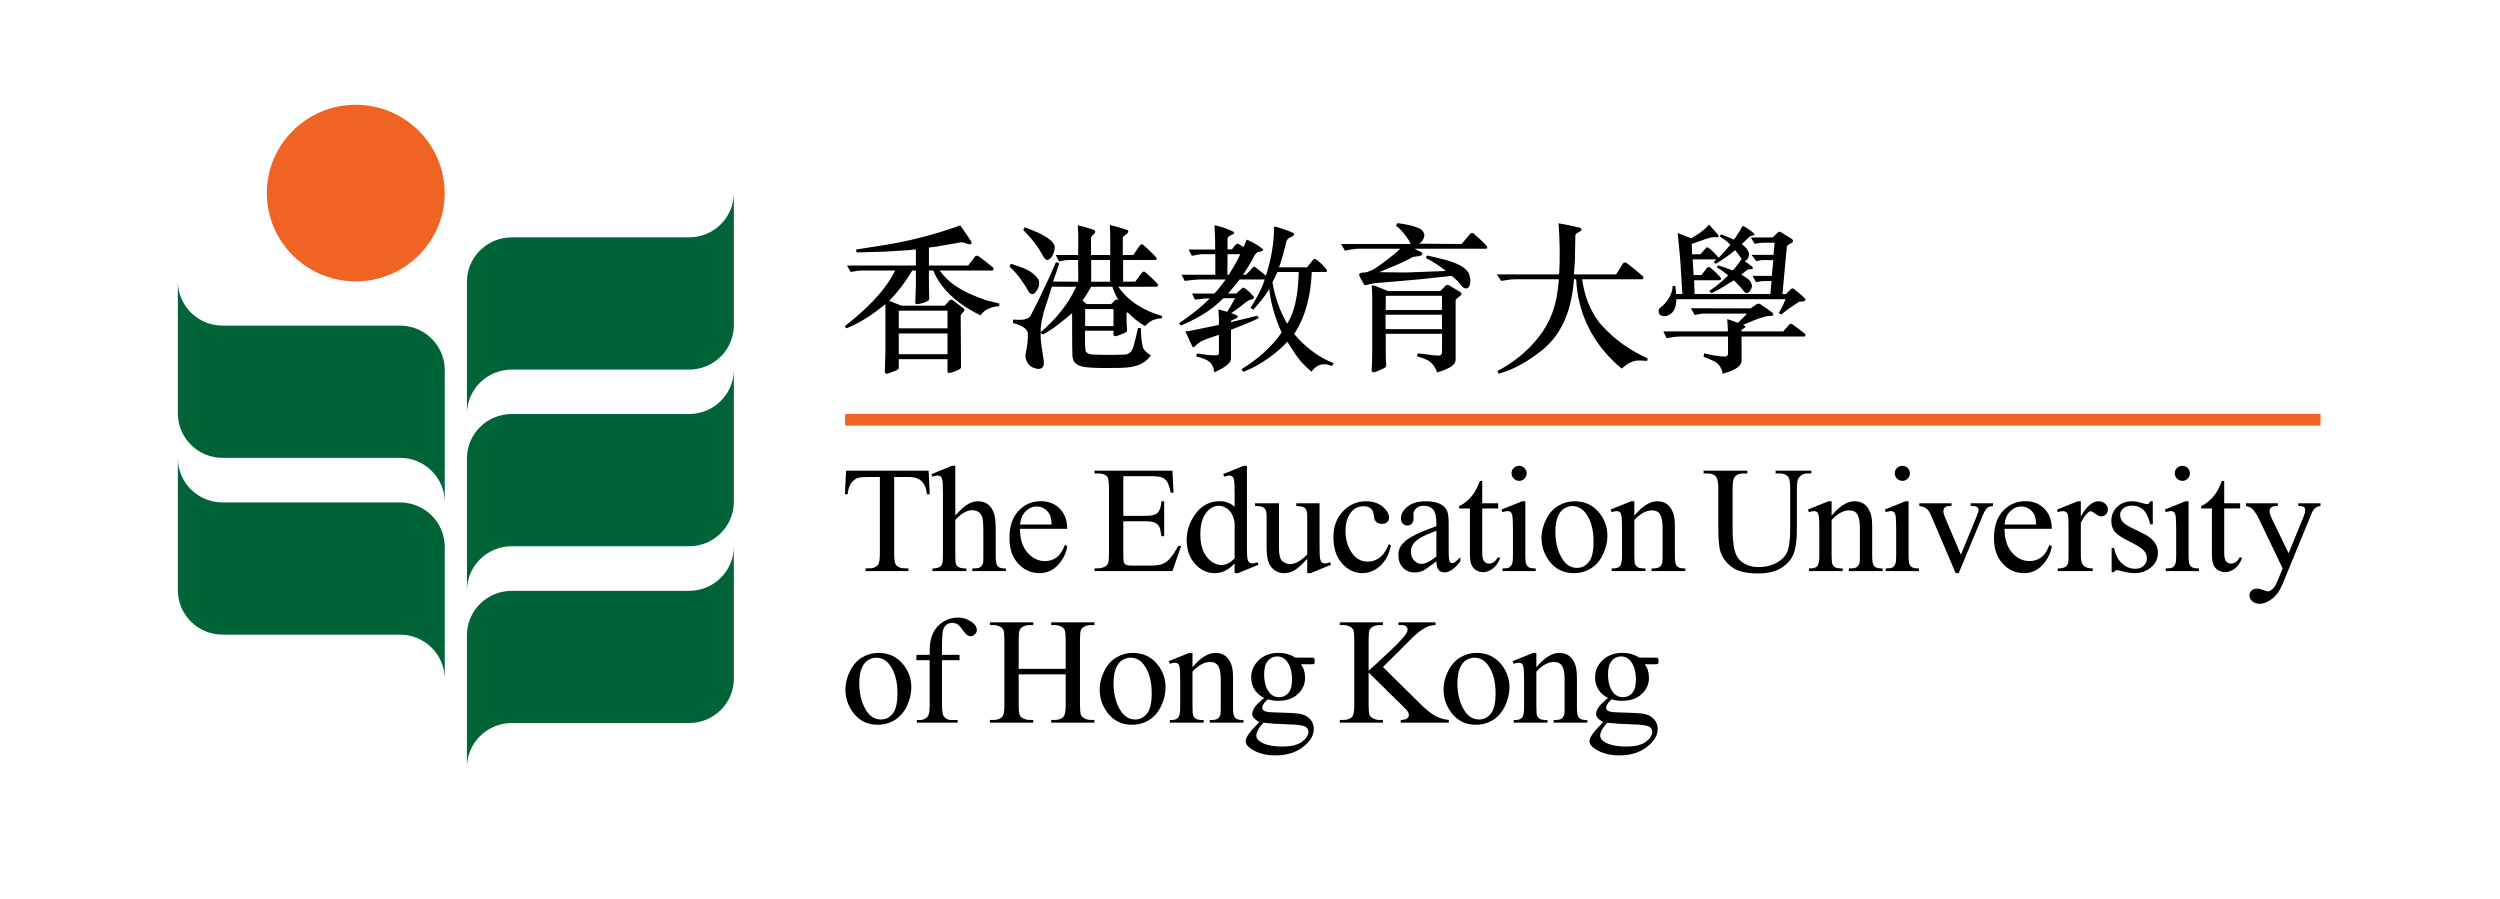 <svg width="278" height="100" viewBox="0 0 278 100" fill="none" xmlns="http://www.w3.org/2000/svg">
<path d="M29.671 21.467C29.671 26.884 34.111 31.292 39.562 31.292C45.013 31.292 49.448 26.884 49.448 21.467C49.448 16.05 45.013 11.648 39.562 11.648C34.111 11.648 29.671 16.05 29.671 21.467Z" fill="#F06423"/>
<path d="M24.755 36.209H44.478C47.227 36.209 49.456 38.422 49.456 41.153V55.856C49.456 53.127 47.227 50.914 44.478 50.914H24.755C22.004 50.914 19.777 48.699 19.777 45.968V31.266C19.777 33.997 22.004 36.209 24.755 36.209Z" fill="#006437"/>
<path d="M76.624 65.701H56.9C54.152 65.701 51.923 67.913 51.923 70.644V85.348C51.923 82.62 54.152 80.404 56.9 80.404H76.624C79.375 80.404 81.604 78.19 81.604 75.46V60.759C81.604 63.489 79.375 65.701 76.624 65.701Z" fill="#006437"/>
<path d="M76.624 46.039H56.9C54.152 46.039 51.923 48.253 51.923 50.984V65.687C51.923 62.957 54.152 60.743 56.9 60.743H76.624C79.375 60.743 81.604 58.529 81.604 55.8V41.097C81.604 43.827 79.375 46.039 76.624 46.039Z" fill="#006437"/>
<path d="M24.755 55.872H44.478C47.227 55.872 49.456 58.084 49.456 60.814V75.518C49.456 72.788 47.227 70.573 44.478 70.573H24.755C22.004 70.573 19.777 68.36 19.777 65.631V50.927C19.777 53.658 22.004 55.872 24.755 55.872Z" fill="#006437"/>
<path d="M76.624 26.395H56.9C54.152 26.395 51.923 28.61 51.923 31.339V46.043C51.923 43.314 54.152 41.099 56.9 41.099H76.624C79.375 41.099 81.604 38.886 81.604 36.155V21.453C81.604 24.183 79.375 26.395 76.624 26.395Z" fill="#006437"/>
<path d="M103.263 52.341L103.387 54.96H103.072C103.011 54.499 102.928 54.169 102.824 53.971C102.652 53.653 102.424 53.418 102.14 53.268C101.855 53.117 101.48 53.042 101.016 53.042H99.433V61.57C99.433 62.256 99.507 62.684 99.657 62.854C99.866 63.084 100.19 63.2 100.626 63.2H101.016V63.504H96.249V63.2H96.647C97.123 63.2 97.46 63.057 97.659 62.771C97.78 62.596 97.841 62.195 97.841 61.57V53.042H96.49C95.964 53.042 95.592 53.08 95.37 53.156C95.083 53.261 94.837 53.461 94.633 53.758C94.428 54.054 94.307 54.454 94.268 54.96H93.953L94.085 52.341H103.263Z" fill="black"/>
<path d="M106.231 51.799V57.313C106.844 56.644 107.331 56.215 107.69 56.026C108.049 55.835 108.408 55.741 108.768 55.741C109.199 55.741 109.569 55.859 109.879 56.095C110.188 56.331 110.418 56.701 110.567 57.207C110.672 57.558 110.725 58.2 110.725 59.132V61.8C110.725 62.277 110.763 62.604 110.841 62.779C110.896 62.911 110.99 63.016 111.123 63.092C111.255 63.17 111.498 63.208 111.852 63.208V63.504H108.122V63.208H108.295C108.649 63.208 108.895 63.154 109.034 63.046C109.171 62.94 109.268 62.782 109.324 62.574C109.34 62.486 109.348 62.228 109.348 61.8V59.132C109.348 58.309 109.305 57.769 109.22 57.511C109.134 57.254 108.998 57.059 108.81 56.931C108.621 56.802 108.395 56.738 108.129 56.738C107.859 56.738 107.577 56.809 107.284 56.951C106.991 57.094 106.641 57.383 106.231 57.815V61.8C106.231 62.315 106.26 62.637 106.318 62.763C106.376 62.89 106.484 62.995 106.642 63.081C106.799 63.165 107.071 63.208 107.458 63.208V63.504H103.695V63.208C104.032 63.208 104.297 63.156 104.491 63.051C104.601 62.996 104.689 62.892 104.756 62.739C104.822 62.585 104.855 62.272 104.855 61.8V54.976C104.855 54.114 104.835 53.584 104.793 53.387C104.752 53.189 104.688 53.055 104.602 52.983C104.516 52.913 104.402 52.877 104.258 52.877C104.142 52.877 103.955 52.921 103.695 53.008L103.578 52.721L105.85 51.799H106.231Z" fill="black"/>
<path d="M113.428 58.803C113.422 59.923 113.695 60.802 114.248 61.438C114.801 62.075 115.451 62.393 116.197 62.393C116.694 62.393 117.127 62.257 117.494 61.985C117.862 61.713 118.17 61.249 118.418 60.589L118.675 60.755C118.559 61.506 118.222 62.191 117.664 62.809C117.106 63.426 116.407 63.734 115.566 63.734C114.655 63.734 113.874 63.382 113.224 62.676C112.575 61.972 112.25 61.023 112.25 59.833C112.25 58.543 112.584 57.537 113.25 56.816C113.916 56.093 114.751 55.733 115.758 55.733C116.608 55.733 117.308 56.012 117.855 56.568C118.402 57.126 118.675 57.871 118.675 58.803H113.428ZM113.428 58.325H116.943C116.915 57.843 116.857 57.503 116.769 57.305C116.631 56.998 116.425 56.757 116.151 56.58C115.877 56.405 115.592 56.318 115.293 56.318C114.834 56.318 114.424 56.495 114.062 56.849C113.7 57.203 113.489 57.694 113.428 58.325Z" fill="black"/>
<path d="M124.913 52.951V57.363H127.383C128.024 57.363 128.452 57.267 128.667 57.076C128.955 56.822 129.116 56.378 129.149 55.741H129.456V59.626H129.149C129.071 59.083 128.993 58.735 128.917 58.581C128.817 58.389 128.654 58.238 128.427 58.128C128.2 58.018 127.852 57.964 127.383 57.964H124.913V61.644C124.913 62.137 124.934 62.438 124.979 62.544C125.023 62.653 125.1 62.737 125.211 62.801C125.321 62.863 125.532 62.895 125.841 62.895H127.748C128.383 62.895 128.844 62.851 129.132 62.763C129.419 62.676 129.696 62.502 129.961 62.245C130.304 61.905 130.654 61.392 131.014 60.705H131.346L130.375 63.504H121.712V63.2H122.11C122.375 63.2 122.626 63.136 122.865 63.011C123.042 62.922 123.161 62.79 123.225 62.615C123.289 62.44 123.321 62.08 123.321 61.537V54.284C123.321 53.577 123.249 53.14 123.105 52.975C122.906 52.756 122.574 52.646 122.11 52.646H121.712V52.341H130.375L130.5 54.786H130.177C130.061 54.2 129.932 53.796 129.791 53.577C129.651 53.358 129.442 53.189 129.165 53.075C128.944 52.991 128.555 52.951 127.996 52.951H124.913Z" fill="black"/>
<path d="M137.29 62.656C136.919 63.041 136.557 63.316 136.203 63.483C135.85 63.65 135.468 63.734 135.06 63.734C134.23 63.734 133.506 63.39 132.888 62.701C132.268 62.013 131.959 61.128 131.959 60.046C131.959 58.966 132.302 57.976 132.987 57.078C133.672 56.182 134.554 55.733 135.631 55.733C136.3 55.733 136.853 55.945 137.29 56.367V54.976C137.29 54.114 137.269 53.584 137.227 53.387C137.187 53.189 137.122 53.055 137.032 52.983C136.944 52.913 136.834 52.877 136.701 52.877C136.557 52.877 136.366 52.921 136.129 53.008L136.021 52.721L138.284 51.799H138.658V60.516C138.658 61.4 138.678 61.938 138.72 62.133C138.761 62.329 138.828 62.463 138.919 62.541C139.01 62.617 139.116 62.656 139.238 62.656C139.387 62.656 139.586 62.609 139.835 62.516L139.926 62.803L137.671 63.734H137.29V62.656ZM137.29 62.08V58.195C137.257 57.821 137.157 57.481 136.992 57.173C136.825 56.866 136.606 56.634 136.332 56.478C136.059 56.321 135.792 56.243 135.532 56.243C135.045 56.243 134.612 56.461 134.23 56.893C133.727 57.464 133.476 58.298 133.476 59.396C133.476 60.505 133.72 61.354 134.206 61.944C134.692 62.534 135.234 62.828 135.831 62.828C136.333 62.828 136.82 62.58 137.29 62.08Z" fill="black"/>
<path d="M146.733 55.964V60.532C146.733 61.404 146.754 61.938 146.795 62.133C146.837 62.329 146.903 62.464 146.994 62.541C147.085 62.617 147.192 62.656 147.313 62.656C147.485 62.656 147.678 62.609 147.894 62.516L148.01 62.804L145.739 63.734H145.365V62.137C144.713 62.84 144.216 63.282 143.873 63.462C143.531 63.643 143.168 63.734 142.787 63.734C142.361 63.734 141.992 63.612 141.68 63.368C141.368 63.124 141.151 62.809 141.029 62.426C140.908 62.042 140.847 61.498 140.847 60.796V57.429C140.847 57.072 140.808 56.825 140.731 56.688C140.654 56.551 140.539 56.445 140.387 56.372C140.234 56.296 139.96 56.263 139.562 56.269V55.964H142.223V61.009C142.223 61.712 142.346 62.173 142.592 62.393C142.838 62.612 143.135 62.722 143.484 62.722C143.721 62.722 143.99 62.648 144.292 62.499C144.593 62.351 144.951 62.07 145.365 61.652V57.379C145.365 56.952 145.287 56.663 145.129 56.511C144.971 56.36 144.644 56.279 144.147 56.269V55.964H146.733Z" fill="black"/>
<path d="M154.675 60.64C154.47 61.633 154.07 62.396 153.473 62.932C152.876 63.467 152.216 63.734 151.492 63.734C150.63 63.734 149.878 63.375 149.237 62.656C148.596 61.937 148.275 60.966 148.275 59.742C148.275 58.557 148.63 57.594 149.341 56.852C150.051 56.112 150.904 55.741 151.898 55.741C152.645 55.741 153.258 55.937 153.738 56.329C154.219 56.723 154.46 57.13 154.46 57.553C154.46 57.761 154.393 57.929 154.256 58.058C154.121 58.187 153.932 58.252 153.688 58.252C153.362 58.252 153.116 58.147 152.951 57.939C152.857 57.823 152.795 57.605 152.764 57.281C152.734 56.957 152.622 56.71 152.429 56.539C152.235 56.375 151.967 56.293 151.624 56.293C151.072 56.293 150.627 56.496 150.29 56.902C149.843 57.44 149.618 58.15 149.618 59.034C149.618 59.934 149.841 60.729 150.286 61.417C150.73 62.105 151.331 62.45 152.089 62.45C152.631 62.45 153.116 62.267 153.548 61.899C153.851 61.646 154.148 61.188 154.435 60.523L154.675 60.64Z" fill="black"/>
<path d="M159.725 62.418C158.946 63.016 158.457 63.361 158.257 63.454C157.959 63.592 157.641 63.66 157.304 63.66C156.779 63.66 156.347 63.481 156.007 63.125C155.667 62.768 155.497 62.299 155.497 61.718C155.497 61.35 155.58 61.031 155.746 60.763C155.972 60.389 156.366 60.038 156.927 59.709C157.488 59.38 158.42 58.979 159.725 58.508V58.211C159.725 57.459 159.605 56.943 159.364 56.663C159.124 56.383 158.774 56.243 158.316 56.243C157.967 56.243 157.691 56.336 157.487 56.523C157.277 56.71 157.171 56.924 157.171 57.165L157.188 57.643C157.188 57.896 157.123 58.09 156.993 58.227C156.863 58.365 156.693 58.433 156.484 58.433C156.279 58.433 156.112 58.362 155.982 58.219C155.852 58.076 155.787 57.882 155.787 57.634C155.787 57.163 156.03 56.729 156.517 56.334C157.003 55.939 157.685 55.741 158.564 55.741C159.239 55.741 159.791 55.854 160.222 56.078C160.549 56.248 160.789 56.515 160.943 56.877C161.043 57.113 161.093 57.596 161.093 58.325V60.886C161.093 61.605 161.106 62.045 161.134 62.207C161.162 62.369 161.208 62.477 161.271 62.533C161.334 62.587 161.408 62.615 161.491 62.615C161.579 62.615 161.657 62.596 161.723 62.558C161.839 62.486 162.063 62.285 162.395 61.956V62.418C161.776 63.24 161.184 63.652 160.62 63.652C160.349 63.652 160.134 63.559 159.973 63.373C159.813 63.186 159.73 62.867 159.725 62.418ZM159.725 61.882V59.01C158.89 59.339 158.351 59.572 158.108 59.709C157.671 59.951 157.359 60.203 157.171 60.467C156.984 60.73 156.889 61.017 156.889 61.33C156.889 61.726 157.008 62.054 157.246 62.315C157.483 62.575 157.757 62.706 158.067 62.706C158.487 62.706 159.039 62.431 159.725 61.882Z" fill="black"/>
<path d="M164.824 53.486V55.964H166.598V56.539H164.824V61.43C164.824 61.919 164.895 62.248 165.036 62.418C165.176 62.587 165.358 62.672 165.579 62.672C165.761 62.672 165.938 62.617 166.109 62.504C166.281 62.391 166.413 62.226 166.507 62.006H166.831C166.637 62.544 166.363 62.949 166.01 63.22C165.656 63.492 165.291 63.627 164.915 63.627C164.661 63.627 164.412 63.558 164.169 63.418C163.926 63.278 163.747 63.077 163.63 62.817C163.514 62.556 163.456 62.154 163.456 61.611V56.539H162.254V56.269C162.558 56.148 162.869 55.943 163.187 55.655C163.505 55.366 163.788 55.026 164.036 54.63C164.164 54.421 164.341 54.04 164.568 53.486H164.824Z" fill="black"/>
<path d="M169.616 55.741V61.8C169.616 62.272 169.65 62.585 169.72 62.742C169.788 62.898 169.891 63.016 170.026 63.092C170.162 63.17 170.409 63.208 170.769 63.208V63.504H167.079V63.208C167.449 63.208 167.698 63.172 167.825 63.1C167.953 63.029 168.053 62.911 168.128 62.747C168.202 62.582 168.24 62.267 168.24 61.8V58.894C168.24 58.076 168.215 57.547 168.165 57.305C168.126 57.13 168.066 57.008 167.982 56.939C167.9 56.87 167.786 56.836 167.643 56.836C167.488 56.836 167.3 56.877 167.079 56.96L166.963 56.663L169.251 55.741H169.616ZM168.928 51.799C169.16 51.799 169.357 51.88 169.52 52.041C169.683 52.203 169.765 52.399 169.765 52.63C169.765 52.86 169.683 53.058 169.52 53.223C169.357 53.387 169.16 53.469 168.928 53.469C168.696 53.469 168.497 53.387 168.331 53.223C168.165 53.058 168.082 52.86 168.082 52.63C168.082 52.399 168.164 52.203 168.327 52.041C168.49 51.88 168.69 51.799 168.928 51.799Z" fill="black"/>
<path d="M175.088 55.741C176.238 55.741 177.16 56.174 177.857 57.043C178.448 57.782 178.744 58.633 178.744 59.593C178.744 60.269 178.581 60.952 178.254 61.643C177.928 62.334 177.479 62.857 176.908 63.208C176.336 63.559 175.698 63.734 174.996 63.734C173.853 63.734 172.943 63.282 172.269 62.376C171.7 61.614 171.415 60.757 171.415 59.808C171.415 59.116 171.588 58.429 171.933 57.746C172.279 57.062 172.733 56.558 173.297 56.231C173.861 55.905 174.458 55.741 175.088 55.741ZM174.831 56.277C174.538 56.277 174.244 56.363 173.948 56.536C173.652 56.709 173.413 57.011 173.231 57.445C173.048 57.879 172.957 58.435 172.957 59.116C172.957 60.214 173.177 61.16 173.616 61.956C174.056 62.752 174.635 63.15 175.353 63.15C175.889 63.15 176.331 62.93 176.68 62.491C177.028 62.052 177.202 61.298 177.202 60.227C177.202 58.889 176.912 57.835 176.331 57.067C175.939 56.539 175.438 56.277 174.831 56.277Z" fill="black"/>
<path d="M181.738 57.338C182.627 56.274 183.476 55.741 184.283 55.741C184.697 55.741 185.053 55.844 185.352 56.05C185.651 56.255 185.888 56.595 186.065 57.067C186.187 57.396 186.247 57.901 186.247 58.581V61.8C186.247 62.278 186.286 62.601 186.363 62.771C186.425 62.909 186.523 63.016 186.658 63.092C186.793 63.17 187.044 63.208 187.408 63.208V63.504H183.652V63.208H183.81C184.164 63.208 184.411 63.154 184.552 63.046C184.693 62.94 184.791 62.782 184.846 62.574C184.869 62.491 184.88 62.234 184.88 61.8V58.713C184.88 58.026 184.79 57.529 184.61 57.219C184.431 56.908 184.128 56.754 183.702 56.754C183.045 56.754 182.39 57.111 181.738 57.823V61.8C181.738 62.31 181.768 62.626 181.829 62.747C181.906 62.906 182.013 63.022 182.148 63.097C182.283 63.17 182.558 63.208 182.973 63.208V63.504H179.217V63.208H179.383C179.77 63.208 180.031 63.11 180.166 62.915C180.302 62.72 180.37 62.348 180.37 61.8V59.002C180.37 58.095 180.349 57.545 180.307 57.346C180.266 57.149 180.202 57.014 180.117 56.943C180.031 56.872 179.916 56.836 179.773 56.836C179.618 56.836 179.433 56.877 179.217 56.96L179.093 56.663L181.381 55.741H181.738V57.338Z" fill="black"/>
<path d="M197.45 52.646V52.341H201.429V52.646H201.006C200.564 52.646 200.224 52.83 199.987 53.198C199.87 53.368 199.812 53.763 199.812 54.383V58.91C199.812 60.03 199.701 60.899 199.477 61.516C199.253 62.133 198.814 62.663 198.158 63.105C197.504 63.546 196.612 63.767 195.485 63.767C194.258 63.767 193.326 63.556 192.691 63.133C192.055 62.711 191.605 62.143 191.339 61.43C191.163 60.942 191.074 60.025 191.074 58.68V54.317C191.074 53.631 190.979 53.181 190.788 52.967C190.597 52.754 190.289 52.646 189.864 52.646H189.441V52.341H194.299V52.646H193.868C193.404 52.646 193.072 52.792 192.873 53.083C192.735 53.28 192.666 53.692 192.666 54.317V59.182C192.666 59.616 192.706 60.112 192.786 60.672C192.866 61.232 193.012 61.668 193.222 61.981C193.431 62.294 193.734 62.552 194.129 62.755C194.525 62.958 195.009 63.06 195.584 63.06C196.319 63.06 196.977 62.901 197.557 62.582C198.138 62.264 198.534 61.857 198.747 61.36C198.959 60.863 199.067 60.022 199.067 58.837V54.317C199.067 53.62 198.989 53.184 198.834 53.008C198.619 52.767 198.298 52.646 197.872 52.646H197.45Z" fill="black"/>
<path d="M203.676 57.338C204.566 56.274 205.415 55.741 206.222 55.741C206.636 55.741 206.992 55.844 207.291 56.05C207.59 56.255 207.827 56.595 208.004 57.067C208.126 57.396 208.186 57.901 208.186 58.581V61.8C208.186 62.278 208.225 62.601 208.302 62.771C208.363 62.909 208.462 63.016 208.597 63.092C208.732 63.17 208.982 63.208 209.347 63.208V63.504H205.591V63.208H205.749C206.103 63.208 206.35 63.154 206.491 63.046C206.632 62.94 206.73 62.782 206.785 62.574C206.808 62.491 206.819 62.234 206.819 61.8V58.713C206.819 58.026 206.729 57.529 206.549 57.219C206.37 56.908 206.067 56.754 205.641 56.754C204.984 56.754 204.329 57.111 203.676 57.823V61.8C203.676 62.31 203.707 62.626 203.768 62.747C203.845 62.906 203.952 63.022 204.087 63.097C204.222 63.17 204.497 63.208 204.912 63.208V63.504H201.156V63.208H201.322C201.709 63.208 201.97 63.11 202.105 62.915C202.241 62.72 202.309 62.348 202.309 61.8V59.002C202.309 58.095 202.288 57.545 202.246 57.346C202.205 57.149 202.141 57.014 202.056 56.943C201.97 56.872 201.855 56.836 201.712 56.836C201.557 56.836 201.372 56.877 201.156 56.96L201.032 56.663L203.32 55.741H203.676V57.338Z" fill="black"/>
<path d="M212.233 55.741V61.8C212.233 62.272 212.267 62.585 212.336 62.742C212.405 62.898 212.508 63.016 212.643 63.092C212.778 63.17 213.025 63.208 213.385 63.208V63.504H209.696V63.208C210.066 63.208 210.315 63.172 210.442 63.1C210.569 63.029 210.67 62.911 210.744 62.747C210.819 62.582 210.856 62.267 210.856 61.8V58.894C210.856 58.076 210.832 57.547 210.782 57.305C210.743 57.13 210.683 57.008 210.599 56.939C210.516 56.87 210.403 56.836 210.26 56.836C210.105 56.836 209.917 56.877 209.696 56.96L209.58 56.663L211.868 55.741H212.233ZM211.544 51.799C211.777 51.799 211.974 51.88 212.137 52.041C212.3 52.203 212.382 52.399 212.382 52.63C212.382 52.86 212.3 53.058 212.137 53.223C211.974 53.387 211.777 53.469 211.544 53.469C211.312 53.469 211.114 53.387 210.948 53.223C210.782 53.058 210.699 52.86 210.699 52.63C210.699 52.399 210.781 52.203 210.944 52.041C211.107 51.88 211.307 51.799 211.544 51.799Z" fill="black"/>
<path d="M213.431 55.964H217.004V56.269H216.772C216.556 56.269 216.392 56.32 216.279 56.425C216.165 56.529 216.109 56.668 216.109 56.844C216.109 57.036 216.166 57.265 216.283 57.528L218.049 61.693L219.823 57.371C219.95 57.064 220.013 56.831 220.013 56.671C220.013 56.595 219.991 56.531 219.947 56.482C219.886 56.4 219.809 56.344 219.715 56.313C219.621 56.283 219.43 56.269 219.143 56.269V55.964H221.622V56.269C221.334 56.291 221.136 56.348 221.025 56.441C220.831 56.606 220.657 56.881 220.503 57.265L217.808 63.734H217.468L214.757 57.371C214.636 57.075 214.52 56.862 214.409 56.733C214.299 56.604 214.157 56.496 213.987 56.408C213.892 56.358 213.707 56.312 213.431 56.269V55.964Z" fill="black"/>
<path d="M222.908 58.803C222.902 59.923 223.176 60.802 223.729 61.438C224.282 62.075 224.931 62.393 225.677 62.393C226.174 62.393 226.607 62.257 226.975 61.985C227.342 61.713 227.65 61.249 227.899 60.589L228.156 60.755C228.039 61.506 227.703 62.191 227.144 62.809C226.586 63.426 225.887 63.734 225.047 63.734C224.135 63.734 223.354 63.382 222.705 62.676C222.055 61.972 221.73 61.023 221.73 59.833C221.73 58.543 222.063 57.537 222.73 56.816C223.396 56.093 224.231 55.733 225.237 55.733C226.089 55.733 226.788 56.012 227.335 56.568C227.882 57.126 228.156 57.871 228.156 58.803H222.908ZM222.908 58.325H226.423C226.395 57.843 226.337 57.503 226.249 57.305C226.111 56.998 225.905 56.757 225.632 56.58C225.358 56.405 225.072 56.318 224.773 56.318C224.315 56.318 223.904 56.495 223.542 56.849C223.18 57.203 222.968 57.694 222.908 58.325Z" fill="black"/>
<path d="M231.389 55.741V57.437C232.024 56.307 232.677 55.741 233.345 55.741C233.65 55.741 233.901 55.833 234.1 56.018C234.299 56.202 234.398 56.414 234.398 56.655C234.398 56.869 234.327 57.051 234.183 57.198C234.039 57.346 233.868 57.421 233.669 57.421C233.475 57.421 233.259 57.327 233.018 57.136C232.778 56.947 232.599 56.852 232.484 56.852C232.384 56.852 232.276 56.908 232.16 57.017C231.911 57.242 231.654 57.613 231.389 58.128V61.743C231.389 62.159 231.442 62.475 231.546 62.689C231.618 62.838 231.746 62.96 231.928 63.06C232.11 63.158 232.373 63.208 232.715 63.208V63.504H228.827V63.208C229.214 63.208 229.501 63.147 229.689 63.027C229.827 62.938 229.924 62.799 229.98 62.606C230.007 62.514 230.021 62.248 230.021 61.808V58.886C230.021 58.008 230.003 57.485 229.967 57.318C229.931 57.151 229.865 57.028 229.768 56.952C229.671 56.874 229.551 56.836 229.408 56.836C229.236 56.836 229.043 56.877 228.827 56.96L228.744 56.663L231.041 55.741H231.389Z" fill="black"/>
<path d="M239.39 55.741V58.309H239.116C238.906 57.503 238.636 56.955 238.308 56.663C237.979 56.372 237.56 56.227 237.052 56.227C236.665 56.227 236.353 56.329 236.115 56.531C235.878 56.735 235.758 56.96 235.758 57.207C235.758 57.514 235.847 57.777 236.024 57.997C236.195 58.222 236.543 58.46 237.068 58.713L238.279 59.298C239.4 59.841 239.961 60.556 239.961 61.446C239.961 62.132 239.7 62.685 239.178 63.105C238.656 63.525 238.071 63.734 237.425 63.734C236.961 63.734 236.43 63.652 235.833 63.487C235.651 63.432 235.501 63.405 235.385 63.405C235.258 63.405 235.159 63.477 235.087 63.619H234.813V60.928H235.087C235.241 61.695 235.537 62.274 235.974 62.664C236.411 63.054 236.9 63.249 237.442 63.249C237.823 63.249 238.134 63.138 238.374 62.915C238.615 62.693 238.735 62.425 238.735 62.112C238.735 61.734 238.601 61.416 238.332 61.158C238.064 60.9 237.529 60.573 236.728 60.178C235.927 59.784 235.402 59.426 235.153 59.108C234.904 58.795 234.78 58.4 234.78 57.923C234.78 57.302 234.994 56.785 235.423 56.367C235.851 55.95 236.405 55.741 237.085 55.741C237.384 55.741 237.745 55.804 238.171 55.931C238.453 56.013 238.641 56.054 238.735 56.054C238.823 56.054 238.892 56.035 238.942 55.997C238.992 55.959 239.05 55.873 239.116 55.741H239.39Z" fill="black"/>
<path d="M243.369 55.741V61.8C243.369 62.272 243.403 62.585 243.473 62.742C243.541 62.898 243.644 63.016 243.779 63.092C243.915 63.17 244.162 63.208 244.522 63.208V63.504H240.832V63.208C241.202 63.208 241.451 63.172 241.578 63.1C241.705 63.029 241.806 62.911 241.881 62.747C241.955 62.582 241.993 62.267 241.993 61.8V58.894C241.993 58.076 241.968 57.547 241.918 57.305C241.879 57.13 241.819 57.008 241.735 56.939C241.653 56.87 241.539 56.836 241.396 56.836C241.241 56.836 241.053 56.877 240.832 56.96L240.716 56.663L243.004 55.741H243.369ZM242.68 51.799C242.913 51.799 243.11 51.88 243.273 52.041C243.436 52.203 243.518 52.399 243.518 52.63C243.518 52.86 243.436 53.058 243.273 53.223C243.11 53.387 242.913 53.469 242.68 53.469C242.449 53.469 242.25 53.387 242.084 53.223C241.918 53.058 241.835 52.86 241.835 52.63C241.835 52.399 241.917 52.203 242.08 52.041C242.243 51.88 242.443 51.799 242.68 51.799Z" fill="black"/>
<path d="M247.332 53.486V55.964H249.107V56.539H247.332V61.43C247.332 61.919 247.403 62.248 247.544 62.418C247.685 62.587 247.866 62.672 248.087 62.672C248.269 62.672 248.446 62.617 248.618 62.504C248.789 62.391 248.921 62.226 249.016 62.006H249.339C249.145 62.544 248.872 62.949 248.518 63.22C248.164 63.492 247.799 63.627 247.424 63.627C247.169 63.627 246.92 63.558 246.678 63.418C246.435 63.278 246.255 63.077 246.138 62.817C246.022 62.556 245.964 62.154 245.964 61.611V56.539H244.762V56.269C245.067 56.148 245.377 55.943 245.695 55.655C246.013 55.366 246.296 55.026 246.545 54.63C246.672 54.421 246.849 54.04 247.076 53.486H247.332Z" fill="black"/>
<path d="M249.752 55.964H253.293V56.269H253.119C252.87 56.269 252.683 56.321 252.559 56.429C252.435 56.536 252.372 56.668 252.372 56.828C252.372 57.043 252.463 57.338 252.646 57.717L254.495 61.52L256.195 57.354C256.288 57.13 256.335 56.908 256.335 56.688C256.335 56.59 256.316 56.515 256.277 56.466C256.233 56.405 256.164 56.358 256.07 56.321C255.976 56.286 255.81 56.269 255.572 56.269V55.964H258.043V56.269C257.838 56.291 257.681 56.334 257.571 56.4C257.46 56.466 257.338 56.59 257.206 56.771C257.156 56.847 257.062 57.059 256.924 57.404L253.831 64.928C253.533 65.658 253.142 66.21 252.658 66.583C252.175 66.956 251.709 67.142 251.262 67.142C250.935 67.142 250.668 67.048 250.457 66.863C250.247 66.675 250.142 66.462 250.142 66.22C250.142 65.99 250.218 65.805 250.37 65.665C250.522 65.525 250.731 65.455 250.996 65.455C251.178 65.455 251.427 65.515 251.743 65.636C251.964 65.718 252.102 65.76 252.157 65.76C252.323 65.76 252.504 65.674 252.7 65.504C252.896 65.334 253.094 65.005 253.293 64.517L253.831 63.208L251.104 57.519C251.021 57.349 250.889 57.138 250.706 56.885C250.568 56.693 250.454 56.564 250.366 56.498C250.239 56.411 250.035 56.334 249.752 56.269V55.964Z" fill="black"/>
<path d="M97.683 72.6C98.833 72.6 99.756 73.034 100.452 73.901C101.044 74.642 101.34 75.492 101.34 76.452C101.34 77.127 101.177 77.811 100.851 78.502C100.525 79.193 100.075 79.715 99.503 80.067C98.931 80.418 98.294 80.593 97.592 80.593C96.448 80.593 95.539 80.141 94.865 79.234C94.295 78.472 94.011 77.616 94.011 76.667C94.011 75.975 94.183 75.287 94.529 74.605C94.874 73.922 95.329 73.417 95.892 73.09C96.457 72.764 97.053 72.6 97.683 72.6ZM97.427 73.136C97.134 73.136 96.839 73.221 96.543 73.395C96.248 73.568 96.008 73.87 95.826 74.304C95.644 74.737 95.552 75.294 95.552 75.975C95.552 77.073 95.773 78.02 96.212 78.815C96.651 79.611 97.23 80.008 97.949 80.008C98.485 80.008 98.927 79.79 99.275 79.35C99.624 78.911 99.797 78.157 99.797 77.086C99.797 75.748 99.507 74.694 98.927 73.926C98.535 73.398 98.035 73.136 97.427 73.136Z" fill="black"/>
<path d="M104.748 73.415V78.371C104.748 79.074 104.824 79.518 104.98 79.705C105.184 79.946 105.457 80.067 105.8 80.067H106.488V80.363H101.954V80.067H102.294C102.515 80.067 102.716 80.012 102.899 79.902C103.081 79.792 103.207 79.644 103.276 79.458C103.345 79.271 103.379 78.908 103.379 78.371V73.415H101.904V72.823H103.379V72.329C103.379 71.577 103.501 70.94 103.744 70.419C103.987 69.897 104.359 69.476 104.859 69.155C105.359 68.834 105.922 68.674 106.546 68.674C107.127 68.674 107.66 68.86 108.147 69.233C108.467 69.481 108.627 69.758 108.627 70.065C108.627 70.229 108.555 70.385 108.412 70.53C108.268 70.676 108.113 70.748 107.947 70.748C107.82 70.748 107.686 70.703 107.545 70.612C107.405 70.522 107.232 70.326 107.028 70.028C106.823 69.729 106.635 69.526 106.463 69.422C106.292 69.319 106.102 69.267 105.892 69.267C105.637 69.267 105.422 69.334 105.245 69.468C105.068 69.602 104.941 69.812 104.864 70.093C104.786 70.376 104.748 71.105 104.748 72.279V72.823H106.704V73.415H104.748Z" fill="black"/>
<path d="M113.28 74.378H118.503V71.184C118.503 70.614 118.467 70.238 118.395 70.056C118.34 69.92 118.223 69.802 118.047 69.702C117.809 69.571 117.558 69.505 117.292 69.505H116.895V69.2H121.703V69.505H121.305C121.039 69.505 120.788 69.569 120.55 69.694C120.373 69.783 120.253 69.915 120.19 70.093C120.126 70.272 120.094 70.636 120.094 71.184V78.387C120.094 78.953 120.131 79.326 120.203 79.506C120.257 79.644 120.371 79.763 120.543 79.861C120.785 79.992 121.039 80.058 121.305 80.058H121.703V80.363H116.895V80.058H117.292C117.751 80.058 118.086 79.924 118.296 79.654C118.433 79.479 118.503 79.058 118.503 78.387V74.987H113.28V78.387C113.28 78.953 113.316 79.326 113.387 79.506C113.443 79.644 113.559 79.763 113.736 79.861C113.973 79.992 114.225 80.058 114.49 80.058H114.897V80.363H110.08V80.058H110.478C110.942 80.058 111.279 79.924 111.49 79.654C111.622 79.479 111.688 79.058 111.688 78.387V71.184C111.688 70.614 111.652 70.238 111.58 70.056C111.525 69.92 111.412 69.802 111.24 69.702C110.997 69.571 110.743 69.505 110.478 69.505H110.08V69.2H114.897V69.505H114.49C114.225 69.505 113.973 69.569 113.736 69.694C113.564 69.783 113.446 69.915 113.38 70.093C113.313 70.272 113.28 70.636 113.28 71.184V74.378Z" fill="black"/>
<path d="M125.956 72.6C127.106 72.6 128.029 73.034 128.725 73.901C129.317 74.642 129.612 75.492 129.612 76.452C129.612 77.127 129.449 77.811 129.123 78.502C128.797 79.193 128.348 79.715 127.776 80.067C127.204 80.418 126.567 80.593 125.865 80.593C124.721 80.593 123.812 80.141 123.137 79.234C122.568 78.472 122.284 77.616 122.284 76.667C122.284 75.975 122.456 75.287 122.802 74.605C123.147 73.922 123.602 73.417 124.165 73.09C124.729 72.764 125.326 72.6 125.956 72.6ZM125.7 73.136C125.407 73.136 125.112 73.221 124.816 73.395C124.52 73.568 124.281 73.87 124.099 74.304C123.916 74.737 123.825 75.294 123.825 75.975C123.825 77.073 124.045 78.02 124.485 78.815C124.924 79.611 125.503 80.008 126.222 80.008C126.758 80.008 127.2 79.79 127.548 79.35C127.897 78.911 128.07 78.157 128.07 77.086C128.07 75.748 127.78 74.694 127.2 73.926C126.808 73.398 126.307 73.136 125.7 73.136Z" fill="black"/>
<path d="M132.605 74.197C133.495 73.133 134.344 72.6 135.151 72.6C135.565 72.6 135.922 72.703 136.22 72.909C136.518 73.115 136.756 73.454 136.933 73.926C137.054 74.254 137.115 74.76 137.115 75.441V78.659C137.115 79.136 137.154 79.46 137.231 79.63C137.292 79.767 137.39 79.875 137.525 79.951C137.661 80.029 137.911 80.067 138.275 80.067V80.362H134.521V80.067H134.677C135.031 80.067 135.279 80.013 135.42 79.905C135.561 79.799 135.659 79.641 135.714 79.433C135.736 79.35 135.747 79.093 135.747 78.659V75.572C135.747 74.885 135.658 74.388 135.478 74.078C135.298 73.767 134.996 73.613 134.57 73.613C133.912 73.613 133.257 73.97 132.605 74.682V78.659C132.605 79.169 132.636 79.485 132.697 79.606C132.773 79.765 132.88 79.881 133.015 79.956C133.151 80.029 133.426 80.067 133.841 80.067V80.362H130.085V80.067H130.251C130.637 80.067 130.899 79.969 131.034 79.774C131.17 79.579 131.237 79.207 131.237 78.659V75.86C131.237 74.955 131.217 74.403 131.175 74.205C131.134 74.008 131.07 73.873 130.985 73.802C130.898 73.731 130.784 73.695 130.64 73.695C130.486 73.695 130.301 73.736 130.085 73.819L129.96 73.522L132.249 72.6H132.605V74.197Z" fill="black"/>
<path d="M140.573 77.613C140.108 77.388 139.752 77.074 139.503 76.67C139.255 76.268 139.13 75.821 139.13 75.333C139.13 74.588 139.413 73.945 139.98 73.406C140.546 72.87 141.272 72.6 142.156 72.6C142.88 72.6 143.507 72.775 144.039 73.127H145.646C145.884 73.127 146.022 73.134 146.061 73.147C146.099 73.161 146.127 73.185 146.144 73.217C146.177 73.267 146.194 73.355 146.194 73.482C146.194 73.624 146.179 73.722 146.152 73.778C146.136 73.805 146.107 73.827 146.065 73.843C146.024 73.859 145.884 73.867 145.646 73.867H144.66C144.97 74.263 145.124 74.768 145.124 75.383C145.124 76.085 144.854 76.686 144.312 77.186C143.77 77.685 143.043 77.934 142.131 77.934C141.755 77.934 141.372 77.879 140.979 77.769C140.736 77.979 140.572 78.161 140.486 78.317C140.4 78.473 140.357 78.607 140.357 78.716C140.357 78.81 140.403 78.9 140.494 78.988C140.585 79.076 140.763 79.139 141.029 79.177C141.183 79.199 141.57 79.218 142.189 79.234C143.328 79.263 144.065 79.301 144.403 79.35C144.917 79.422 145.327 79.611 145.634 79.919C145.941 80.226 146.094 80.604 146.094 81.055C146.094 81.675 145.801 82.256 145.215 82.799C144.353 83.601 143.228 84.001 141.841 84.001C140.774 84.001 139.874 83.763 139.139 83.286C138.724 83.011 138.517 82.725 138.517 82.429C138.517 82.297 138.547 82.166 138.608 82.034C138.702 81.831 138.896 81.548 139.188 81.186C139.227 81.136 139.509 80.841 140.034 80.297C139.746 80.127 139.543 79.975 139.424 79.84C139.306 79.706 139.246 79.553 139.246 79.384C139.246 79.191 139.325 78.966 139.483 78.708C139.64 78.45 140.004 78.085 140.573 77.613ZM140.49 80.362C140.23 80.643 140.034 80.904 139.901 81.145C139.769 81.386 139.702 81.608 139.702 81.812C139.702 82.075 139.862 82.305 140.183 82.504C140.736 82.843 141.535 83.013 142.579 83.013C143.574 83.013 144.307 82.839 144.78 82.49C145.252 82.142 145.489 81.77 145.489 81.376C145.489 81.09 145.348 80.887 145.066 80.766C144.779 80.645 144.209 80.574 143.358 80.552C142.115 80.519 141.159 80.456 140.49 80.362ZM142.015 72.995C141.606 72.995 141.263 73.158 140.987 73.482C140.71 73.805 140.573 74.302 140.573 74.971C140.573 75.838 140.76 76.51 141.137 76.987C141.424 77.35 141.789 77.531 142.231 77.531C142.651 77.531 142.997 77.375 143.267 77.062C143.538 76.749 143.673 76.258 143.673 75.588C143.673 74.715 143.483 74.032 143.101 73.538C142.82 73.177 142.457 72.995 142.015 72.995Z" fill="black"/>
<path d="M153.781 74.172L157.927 78.263C158.607 78.939 159.187 79.398 159.667 79.643C160.148 79.886 160.63 80.025 161.111 80.058V80.363H155.763V80.058C156.083 80.058 156.314 80.005 156.455 79.897C156.596 79.79 156.667 79.671 156.667 79.539C156.667 79.409 156.64 79.29 156.588 79.185C156.535 79.082 156.362 78.886 156.069 78.601L152.19 74.79V78.387C152.19 78.953 152.226 79.326 152.298 79.506C152.353 79.644 152.469 79.763 152.646 79.861C152.883 79.992 153.135 80.058 153.4 80.058H153.781V80.363H148.989V80.058H149.388C149.852 80.058 150.189 79.924 150.399 79.654C150.532 79.479 150.598 79.058 150.598 78.387V71.176C150.598 70.611 150.562 70.235 150.49 70.048C150.435 69.917 150.322 69.802 150.15 69.702C149.907 69.571 149.653 69.505 149.388 69.505H148.989V69.2H153.781V69.505H153.4C153.141 69.505 152.889 69.569 152.646 69.694C152.474 69.783 152.355 69.914 152.289 70.09C152.223 70.266 152.19 70.627 152.19 71.176V74.593C152.301 74.488 152.679 74.14 153.325 73.547C154.967 72.055 155.959 71.059 156.302 70.559C156.451 70.339 156.525 70.147 156.525 69.982C156.525 69.856 156.467 69.745 156.352 69.648C156.236 69.554 156.039 69.505 155.763 69.505H155.506V69.2H159.634V69.505C159.391 69.511 159.17 69.543 158.971 69.604C158.772 69.664 158.529 69.781 158.242 69.953C157.954 70.127 157.6 70.405 157.181 70.789C157.059 70.899 156.498 71.461 155.498 72.476L153.781 74.172Z" fill="black"/>
<path d="M164.195 72.6C165.345 72.6 166.268 73.034 166.965 73.901C167.555 74.642 167.852 75.492 167.852 76.452C167.852 77.127 167.688 77.811 167.362 78.502C167.036 79.193 166.587 79.715 166.015 80.067C165.443 80.418 164.806 80.593 164.104 80.593C162.96 80.593 162.051 80.141 161.376 79.234C160.807 78.472 160.522 77.616 160.522 76.667C160.522 75.975 160.695 75.287 161.041 74.605C161.386 73.922 161.841 73.417 162.404 73.09C162.968 72.764 163.565 72.6 164.195 72.6ZM163.938 73.136C163.645 73.136 163.351 73.221 163.055 73.395C162.76 73.568 162.521 73.87 162.338 74.304C162.156 74.737 162.065 75.294 162.065 75.975C162.065 77.073 162.285 78.02 162.724 78.815C163.163 79.611 163.742 80.008 164.461 80.008C164.997 80.008 165.439 79.79 165.787 79.35C166.135 78.911 166.309 78.157 166.309 77.086C166.309 75.748 166.019 74.694 165.439 73.926C165.046 73.398 164.546 73.136 163.938 73.136Z" fill="black"/>
<path d="M170.844 74.197C171.734 73.133 172.583 72.6 173.39 72.6C173.804 72.6 174.16 72.703 174.459 72.909C174.758 73.115 174.995 73.454 175.172 73.926C175.294 74.254 175.354 74.76 175.354 75.441V78.659C175.354 79.136 175.393 79.46 175.47 79.63C175.531 79.767 175.629 79.875 175.765 79.951C175.9 80.029 176.15 80.067 176.515 80.067V80.362H172.759V80.067H172.917C173.271 80.067 173.518 80.013 173.659 79.905C173.8 79.799 173.898 79.641 173.953 79.433C173.976 79.35 173.986 79.093 173.986 78.659V75.572C173.986 74.885 173.897 74.388 173.717 74.078C173.538 73.767 173.235 73.613 172.809 73.613C172.152 73.613 171.497 73.97 170.844 74.682V78.659C170.844 79.169 170.875 79.485 170.935 79.606C171.013 79.765 171.12 79.881 171.255 79.956C171.39 80.029 171.665 80.067 172.08 80.067V80.362H168.324V80.067H168.49C168.877 80.067 169.138 79.969 169.273 79.774C169.409 79.579 169.477 79.207 169.477 78.659V75.86C169.477 74.955 169.456 74.403 169.414 74.205C169.373 74.008 169.309 73.873 169.224 73.802C169.138 73.731 169.023 73.695 168.88 73.695C168.725 73.695 168.54 73.736 168.324 73.819L168.2 73.522L170.488 72.6H170.844V74.197Z" fill="black"/>
<path d="M178.812 77.613C178.348 77.388 177.991 77.074 177.742 76.67C177.494 76.268 177.369 75.821 177.369 75.333C177.369 74.588 177.653 73.945 178.219 73.406C178.785 72.87 179.511 72.6 180.395 72.6C181.119 72.6 181.747 72.775 182.277 73.127H183.886C184.123 73.127 184.261 73.134 184.3 73.147C184.339 73.161 184.367 73.185 184.383 73.217C184.416 73.267 184.433 73.355 184.433 73.482C184.433 73.624 184.419 73.722 184.391 73.778C184.375 73.805 184.346 73.827 184.304 73.843C184.263 73.859 184.123 73.867 183.886 73.867H182.899C183.209 74.263 183.364 74.768 183.364 75.383C183.364 76.085 183.092 76.686 182.551 77.186C182.009 77.685 181.282 77.934 180.37 77.934C179.995 77.934 179.611 77.879 179.218 77.769C178.975 77.979 178.81 78.161 178.725 78.317C178.639 78.473 178.596 78.607 178.596 78.716C178.596 78.81 178.642 78.9 178.733 78.988C178.824 79.076 179.003 79.139 179.268 79.177C179.423 79.199 179.809 79.218 180.428 79.234C181.567 79.263 182.305 79.301 182.642 79.35C183.156 79.422 183.567 79.611 183.873 79.919C184.18 80.226 184.333 80.604 184.333 81.055C184.333 81.675 184.04 82.256 183.455 82.799C182.592 83.601 181.468 84.001 180.081 84.001C179.013 84.001 178.113 83.763 177.378 83.286C176.963 83.011 176.756 82.725 176.756 82.429C176.756 82.297 176.786 82.166 176.847 82.034C176.941 81.831 177.134 81.548 177.428 81.186C177.466 81.136 177.748 80.841 178.273 80.297C177.986 80.127 177.782 79.975 177.664 79.84C177.545 79.706 177.486 79.553 177.486 79.384C177.486 79.191 177.564 78.966 177.722 78.708C177.879 78.45 178.243 78.085 178.812 77.613ZM178.729 80.362C178.469 80.643 178.273 80.904 178.14 81.145C178.008 81.386 177.942 81.608 177.942 81.812C177.942 82.075 178.101 82.305 178.422 82.504C178.975 82.843 179.774 83.013 180.818 83.013C181.813 83.013 182.547 82.839 183.02 82.49C183.492 82.142 183.728 81.77 183.728 81.376C183.728 81.09 183.587 80.887 183.306 80.766C183.018 80.645 182.448 80.574 181.598 80.552C180.354 80.519 179.398 80.456 178.729 80.362ZM180.255 72.995C179.846 72.995 179.503 73.158 179.227 73.482C178.95 73.805 178.812 74.302 178.812 74.971C178.812 75.838 179 76.51 179.376 76.987C179.663 77.35 180.028 77.531 180.47 77.531C180.89 77.531 181.235 77.375 181.507 77.062C181.777 76.749 181.913 76.258 181.913 75.588C181.913 74.715 181.722 74.032 181.34 73.538C181.059 73.177 180.697 72.995 180.255 72.995Z" fill="black"/>
<path d="M106.866 40.771C106.884 40.88 106.848 41.005 106.631 41.095C106.25 41.275 106.032 41.365 105.598 41.473C105.47 41.491 105.362 41.401 105.362 41.329V39.944H99.944V40.897C99.944 41.005 99.853 41.131 99.51 41.257L98.675 41.563C98.531 41.599 98.386 41.473 98.386 41.329L98.458 39.279V33.827L98.277 33.971C96.99 34.996 95.614 35.932 94.109 36.508L93.946 36.274C96.157 34.511 98.314 32.549 99.545 30.084H95.903C95.505 30.084 95.088 30.138 94.598 30.246L94.182 29.527H101.847V27.728L101.032 27.818L98.458 27.98L95.251 28.069L95.197 27.746L98.186 27.278C101.158 26.81 104.021 26.055 106.775 25.065C107.155 25.605 107.626 26.253 108.007 26.864C108.043 26.972 108.043 27.134 107.898 27.17C107.536 27.17 107.264 26.954 106.92 26.936L104.13 27.422L103.296 27.53V29.527H107.663L108.442 28.501C108.514 28.429 108.696 28.411 108.805 28.483C109.384 28.897 109.873 29.293 110.417 29.742C110.472 29.814 110.526 29.976 110.417 30.049L110.29 30.084H104.492L104.673 30.319C105.978 32.01 107.917 32.783 109.801 33.431L111.142 33.755L111.106 34.043C110.309 34.115 109.475 34.367 109.04 35.069C106.938 34.079 104.655 32.334 103.785 30.084H103.296V31.649L103.332 33.161C103.332 33.269 103.296 33.395 103.169 33.467C102.807 33.647 102.408 33.773 101.992 33.827C101.847 33.845 101.792 33.737 101.774 33.683L101.847 31.686V30.084H101.448C100.759 31.254 99.871 32.441 98.875 33.449L100.234 33.989H105.054L105.598 33.395C105.652 33.305 105.869 33.305 105.959 33.395L107.155 34.295C107.228 34.384 107.283 34.492 107.192 34.618C107.047 34.78 106.884 34.888 106.829 35.086L106.866 40.771ZM105.362 34.546H99.944V36.508H105.362V34.546ZM105.362 37.083H99.944V39.386H105.362V37.083Z" fill="black"/>
<path d="M115.089 32.549C114.98 32.675 114.817 32.747 114.654 32.693L114.436 32.513C113.856 31.488 113.186 30.48 112.262 29.653L112.407 29.329C113.512 29.707 114.817 30.012 115.487 31.11C115.687 31.614 115.451 32.172 115.089 32.549ZM129.167 35.41C128.95 35.41 128.805 35.41 128.497 35.5C128.062 35.608 127.663 35.878 127.337 36.255C126.63 35.895 125.978 35.302 125.38 34.726C125.29 34.709 125.29 34.834 125.271 34.907V35.716L125.326 36.778C125.308 36.904 125.163 36.993 124.964 37.065C124.674 37.191 124.112 37.407 123.985 37.389C123.912 37.371 123.84 37.317 123.822 37.245V36.778H120.651C120.651 37.839 120.633 38.613 120.724 39.044C120.941 39.422 121.43 39.422 121.866 39.44C122.952 39.476 124.075 39.476 125.163 39.422C125.67 39.35 125.924 38.99 126.087 38.379C126.25 37.749 126.413 37.119 126.54 36.472L126.866 36.489C126.884 37.209 126.921 37.965 127.102 38.666C127.265 39.026 127.645 39.315 127.971 39.512C127.119 40.79 125.67 40.897 124.203 40.916C122.989 40.916 121.756 40.969 120.597 40.807C120.144 40.735 119.709 40.592 119.419 40.196L119.329 39.98L119.256 39.638C119.201 38.037 119.238 36.472 119.22 34.816C118.169 35.716 117.154 36.561 115.994 37.191C115.904 37.173 115.813 37.047 115.723 37.047C115.687 38.109 115.94 39.098 116.067 40.124C116.067 40.376 116.122 40.646 115.922 40.843C115.614 41.185 115.106 40.969 114.763 40.826C114.255 40.537 113.983 39.962 114.038 39.386C114.201 38.63 114.364 37.749 114.273 36.904C113.947 36.291 113.241 36.093 112.642 35.914L112.66 35.536C113.295 35.554 114.092 35.68 114.563 35.176L115.306 33.737L116.665 30.876L117.426 29.149L117.789 29.275C117.571 29.959 117.335 30.661 117.1 31.308L119.89 31.326C119.927 30.498 119.872 29.707 119.89 28.915H118.803C118.495 28.915 118.078 29.005 117.752 29.077C117.661 28.825 117.498 28.609 117.408 28.358H119.89L119.908 26.324L119.854 25.047C120.47 25.191 121.104 25.37 121.648 25.568C121.775 25.64 121.829 25.766 121.756 25.892C121.521 26.126 121.322 26.342 121.322 26.451V28.358H123.46V26.504L123.423 25.011C124.13 25.191 124.692 25.353 125.344 25.568C125.453 25.605 125.525 25.766 125.417 25.892C125.254 26.055 124.855 26.288 124.855 26.432V28.358H126.015L126.776 27.26C126.848 27.152 127.047 27.134 127.119 27.224C127.628 27.656 128.152 28.16 128.588 28.645C128.66 28.753 128.624 28.915 128.478 28.915H124.891V31.326L126.25 31.308L127.029 30.265C127.119 30.193 127.247 30.174 127.337 30.246C127.863 30.732 128.171 30.966 128.751 31.596C128.841 31.721 128.732 31.847 128.642 31.883H124.348C125.507 33.575 127.355 34.618 129.24 35.14L129.167 35.41ZM116.628 28.861C116.538 28.933 116.393 28.915 116.302 28.879C115.976 28.555 115.759 28.033 115.523 27.673C114.98 26.864 114.472 26.27 113.784 25.568L113.929 25.281C114.961 25.64 115.976 26.019 116.846 26.738C117.117 27.008 117.353 27.278 117.281 27.692C117.19 28.195 116.991 28.627 116.628 28.861ZM116.973 31.883L116.067 34.69C115.904 35.428 115.687 36.112 115.723 36.94C117.408 35.5 118.803 33.809 119.672 31.883H116.973ZM123.695 31.883H121.34C121.05 32.406 120.705 32.927 120.379 33.431L120.833 33.809H123.569L124.003 33.359C124.148 33.251 124.275 33.305 124.402 33.467C124.148 32.945 123.858 32.459 123.695 31.883ZM123.822 34.367H120.67V36.255H123.822V34.367ZM123.442 28.915H121.34V31.326H123.442V28.915Z" fill="black"/>
<path d="M148.117 40.699C147.049 40.268 146.414 40.573 145.834 41.329C144.475 40.178 144.113 39.494 143.152 38C141.957 39.314 140.109 40.628 138.278 41.347L138.043 41.059C139.692 40.07 141.395 38.63 142.518 36.975C141.848 35.482 141.322 33.845 141.141 32.153C140.452 33.233 140.054 33.665 139.365 34.438L139.058 34.241C139.674 33.233 140.254 32.297 140.634 31.074H137.843C137.463 31.614 136.992 32.117 136.557 32.639H137.463L138.188 31.991C138.351 31.919 138.713 32.279 138.949 32.477L139.419 32.999C139.547 33.323 138.985 33.287 138.767 33.449C138.152 33.881 137.554 34.438 136.901 34.816C137.137 34.888 137.373 34.978 137.59 35.104C137.807 35.41 137.119 35.482 136.883 35.697V35.824L139.818 35.104L139.981 35.374C138.985 35.86 137.916 36.273 136.883 36.669V39.854C136.883 40.573 135.687 41.077 135.035 41.401C134.872 40.303 134.401 39.98 133.023 39.638L133.096 39.296C133.821 39.404 134.618 39.566 135.343 39.494C135.506 39.476 135.542 39.35 135.542 39.242V37.227C134.872 37.461 134.382 37.605 133.749 37.875C133.368 38.036 133.168 38.234 132.86 38.523C132.77 38.649 132.661 38.666 132.589 38.523C132.335 38 132.063 37.443 131.846 36.903C131.809 36.759 132.081 36.849 132.226 36.813L135.542 36.129V35.392L135.488 34.403C135.814 34.492 136.122 34.582 136.448 34.672C136.793 34.205 137.064 33.665 137.336 33.161H136.032C134.69 34.582 132.97 35.482 131.32 36.202L131.103 35.95C132.299 35.122 133.494 34.258 134.527 33.179C133.966 33.179 133.422 33.251 132.879 33.323L132.553 32.639H135.035C135.524 32.172 135.904 31.578 136.303 31.074H133.657C133.186 31.074 132.516 31.128 131.737 31.236L131.393 30.552H135.144V28.267H133.785C133.35 28.267 132.951 28.375 132.534 28.447L132.172 27.745H135.125C135.144 26.864 135.089 25.892 135.053 25.047C135.886 25.227 136.358 25.389 137.155 25.766C137.481 26.036 136.811 26.09 136.63 26.306C136.521 26.396 136.521 26.486 136.503 26.576V27.728H136.992C137.155 27.53 137.3 27.26 137.571 27.098C137.771 27.098 138.025 27.332 138.278 27.475L138.641 26.648C139.256 26.9 139.855 27.241 140.398 27.673C140.67 27.998 139.963 27.926 139.746 28.105L139.529 28.339C139.166 29.113 138.713 29.814 138.223 30.552H138.569C138.822 30.282 139.093 29.976 139.348 29.707C139.419 29.635 139.529 29.652 139.637 29.742C140 30.012 140.362 30.318 140.761 30.66C141.34 28.933 141.667 27.134 141.685 25.172C142.446 25.37 143.17 25.604 143.859 25.928C144.058 26.18 143.624 26.324 143.442 26.414C142.899 26.684 143.026 27.188 142.862 27.584C142.681 28.285 142.5 29.041 142.228 29.724H145.345L146.051 28.843C146.124 28.789 146.233 28.771 146.305 28.807C146.776 29.131 147.193 29.563 147.538 30.012C147.646 30.138 147.538 30.246 147.375 30.246H145.87C145.762 32.765 145.236 35.122 143.913 37.137C145.128 38.594 146.65 39.746 148.317 40.394L148.117 40.699ZM136.503 28.267L136.484 30.552H136.648C137.1 29.814 137.571 29.059 137.916 28.267H136.503ZM142.047 30.246L141.503 31.398C141.757 33.035 142.337 34.618 143.135 36.004C143.877 34.834 144.348 33.089 144.421 30.246H142.047Z" fill="black"/>
<path d="M155.398 24.813C156.304 24.939 157.192 25.065 157.971 25.479C158.152 25.587 158.388 25.874 158.388 26.144C158.37 26.54 158.08 26.972 157.79 27.098L162.537 27.134L163.479 26C163.534 25.892 163.715 25.91 163.824 25.928C164.349 26.414 164.874 26.828 165.346 27.386C165.418 27.494 165.382 27.656 165.255 27.656H157.301L158.116 28.087C158.189 28.16 158.171 28.322 158.062 28.393C157.862 28.537 157.428 28.483 157.083 28.591C155.833 29.293 154.564 29.761 153.369 30.265L156.358 30.301L160.689 30.138L160.761 30.103C160.073 29.563 159.33 29.077 158.569 28.699L158.678 28.411C160.091 28.717 161.45 29.005 162.465 29.563C162.881 29.797 163.316 30.21 163.407 30.606C163.498 31.056 163.57 31.272 163.425 31.721C163.371 31.883 163.262 32.01 163.172 32.045C162.628 32.208 162.428 31.56 162.012 31.182L161.432 30.678L157.717 31.074L152.916 31.488C152.535 31.524 152.172 31.649 151.811 31.721L151.72 31.686C151.557 31.434 151.158 30.768 151.14 30.552C151.104 30.229 151.774 30.372 152.082 30.229C152.916 29.94 153.387 29.509 154.257 28.879C154.764 28.501 155.29 28.069 155.724 27.656H150.923C150.47 27.728 149.998 27.745 149.564 27.89L149.128 27.134H156.866L156.684 26.756C156.304 26.162 155.833 25.532 155.235 25.101L155.398 24.813ZM157.645 39.296C158.406 39.35 159.185 39.512 159.982 39.548C160.145 39.548 160.345 39.422 160.345 39.206L160.363 37.119H154.094V39.368C154.094 39.818 154.13 40.25 154.148 40.718C154.13 40.826 154.003 40.879 153.931 40.933C153.532 41.095 153.17 41.311 152.734 41.419C152.608 41.401 152.571 41.293 152.517 41.221C152.571 40.573 152.59 39.782 152.59 39.081V32.819C152.59 32.387 152.535 32.208 152.535 31.812C152.535 31.686 152.789 31.74 152.988 31.812C153.423 31.991 153.713 32.117 154.365 32.37H160.163L160.761 31.758C160.889 31.649 161.052 31.668 161.16 31.74L162.411 32.495C162.501 32.568 162.591 32.711 162.465 32.819C162.229 33.017 162.066 33.107 161.867 33.359V39.998C161.867 40.771 160.58 41.185 159.801 41.419C159.602 40.79 159.203 40.232 158.551 39.962C158.243 39.836 157.917 39.71 157.573 39.62L157.645 39.296ZM154.075 36.597H160.345V34.996H154.075V36.597ZM154.094 32.891V34.475H160.345V32.891H154.094Z" fill="black"/>
<path d="M173.369 30.516C173.496 28.717 173.442 26.684 173.315 24.831C174.13 24.975 174.945 25.137 175.743 25.334C175.833 25.389 175.906 25.515 175.833 25.623C175.652 25.838 175.272 25.857 175.181 26.162L175.127 29.023L175.018 30.516H179.711L180.508 29.257C180.544 29.167 180.762 29.167 180.889 29.257C181.505 29.707 182.121 30.21 182.719 30.75C182.755 30.822 182.755 30.93 182.719 31.002L182.628 31.056H175.942C176.141 32.711 176.812 34.726 178.116 36.184C179.603 37.821 181.36 39.026 183.226 39.854L183.172 40.124L182.321 40.088C181.523 40.052 180.907 40.484 180.327 40.988C177.192 38.379 175.453 34.96 175.272 31.056L175.036 31.038C174.782 34.079 173.931 37.065 171.304 39.081C170.017 40.07 168.694 40.897 167.209 41.383L166.665 41.563L166.502 41.257C169.057 39.962 171.539 37.623 172.572 34.907C173.061 33.611 173.243 32.387 173.351 31.056H168.513C168.042 31.056 167.553 31.128 166.937 31.236L166.448 30.516H173.369Z" fill="black"/>
<path d="M200.708 33.449C200.437 33.593 200.092 33.485 199.965 33.611C199.295 34.043 198.697 34.456 198.099 34.96L197.791 34.816C198.081 34.348 198.352 33.79 198.552 33.269H186.412C186.394 34.007 186.249 34.762 185.488 35.068C185.234 35.212 184.854 35.194 184.6 35.014C184.437 34.852 184.401 34.618 184.473 34.403C184.582 34.169 184.854 34.06 185.017 33.881C185.561 33.287 185.977 32.639 185.995 31.812L186.303 31.794C186.339 32.081 186.376 32.406 186.376 32.693H187.083L186.883 29.509C186.811 28.285 186.684 27.35 186.557 25.91C187.155 26.126 187.553 26.324 188.079 26.504C188.768 26.09 189.474 25.64 190.054 24.975L191.105 26.162C191.123 26.253 191.068 26.36 190.978 26.396C190.38 26.288 189.891 26.504 188.985 26.828L188.115 27.134L188.17 28.285L189.094 28.267L189.692 27.584C189.728 27.512 189.909 27.458 190.035 27.584C190.47 27.926 190.742 28.249 191.123 28.663C191.54 28.231 192.029 27.692 192.41 27.224C192.084 26.828 191.63 26.54 191.214 26.288L191.394 26.055C191.884 26.234 192.355 26.451 192.826 26.648C193.171 26.126 193.497 25.64 193.805 25.101C194.24 25.334 194.656 25.623 195.055 25.964C195.091 26 195.109 26.072 195.073 26.126C194.928 26.216 194.729 26.216 194.584 26.288L193.696 27.134C194.095 27.475 194.656 27.962 194.439 28.555C194.366 28.771 194.24 29.005 193.986 29.023L194.856 29.652C194.892 29.707 194.964 29.778 194.91 29.851C194.765 29.995 194.53 29.905 194.348 29.976C194.112 30.174 193.859 30.336 193.623 30.534C194.095 30.822 194.62 31.074 194.765 31.56L194.801 31.649C194.856 32.01 194.674 32.351 194.366 32.568C194.221 32.639 194.077 32.532 193.968 32.459C193.623 31.991 193.207 31.56 192.808 31.164L192.663 31.254C191.92 31.721 191.123 32.243 190.307 32.604L190.072 32.351C190.833 31.847 191.522 31.272 192.174 30.624C191.775 30.301 191.467 30.048 190.924 29.742L191.032 29.509C191.666 29.671 192.138 29.887 192.682 30.067C193.08 29.707 193.334 29.221 193.678 28.807C193.46 28.465 193.225 28.16 192.953 27.817C192.573 28.141 191.558 28.897 190.815 29.329L190.562 29.149L190.851 28.843H188.224L188.333 30.588H189.203L189.855 29.742C189.909 29.671 190.108 29.707 190.163 29.742C190.598 30.103 190.869 30.354 191.286 30.804C191.359 30.876 191.413 31.002 191.359 31.092L191.196 31.164H188.387L188.442 32.693H196.867L196.993 31.254H196.088C195.906 31.254 195.544 31.326 195.272 31.38L194.892 30.678H197.03L197.193 28.933L196.106 28.915C195.834 28.915 195.617 28.987 195.308 29.041L194.765 28.339H197.211L197.338 26.99H196.069C195.78 26.99 195.399 27.062 195.127 27.116L194.693 26.414L197.139 26.396L197.737 25.802C197.773 25.749 197.954 25.766 198.008 25.802L199.295 26.594C199.349 26.684 199.44 26.792 199.349 26.9C199.168 27.134 198.787 27.134 198.697 27.422L198.208 32.693L198.588 32.711L199.168 32.136C199.222 32.081 199.385 32.045 199.476 32.117C199.965 32.513 200.309 32.765 200.744 33.233C200.781 33.305 200.763 33.395 200.708 33.449ZM200.636 37.425H193.66V40.088C193.66 40.952 192.337 41.329 191.558 41.563C191.486 40.969 191.123 40.376 190.543 40.142C190.199 39.962 189.818 39.818 189.438 39.674L189.492 39.296C190.253 39.458 190.996 39.638 191.812 39.656C191.975 39.656 192.12 39.548 192.156 39.386V37.425H186.72C186.303 37.425 185.705 37.551 185.325 37.605L184.963 36.849H192.138V36.561L192.065 35.482C192.446 35.608 192.826 35.734 193.188 35.878H193.279C193.642 35.554 193.932 35.23 194.276 34.87H189.529C189.22 34.87 188.912 34.924 188.459 35.032L188.024 34.277L194.674 34.294L195.308 33.845C195.399 33.754 195.653 33.737 195.78 33.845C196.414 34.258 196.758 34.528 197.121 34.798C197.193 34.852 197.211 34.96 197.175 35.05C197.102 35.194 196.631 35.104 196.36 35.176C195.49 35.41 194.656 35.77 193.841 36.129C194.511 36.435 193.642 36.525 193.642 36.759V36.849H198.298L199.023 36.04C199.078 35.986 199.186 36.004 199.259 36.022C199.784 36.418 200.128 36.633 200.708 37.101C200.817 37.209 200.763 37.425 200.636 37.425Z" fill="black"/>
<path d="M258.045 46.039H93.982V47.334H258.045V46.039Z" fill="#F06423"/>
</svg>
